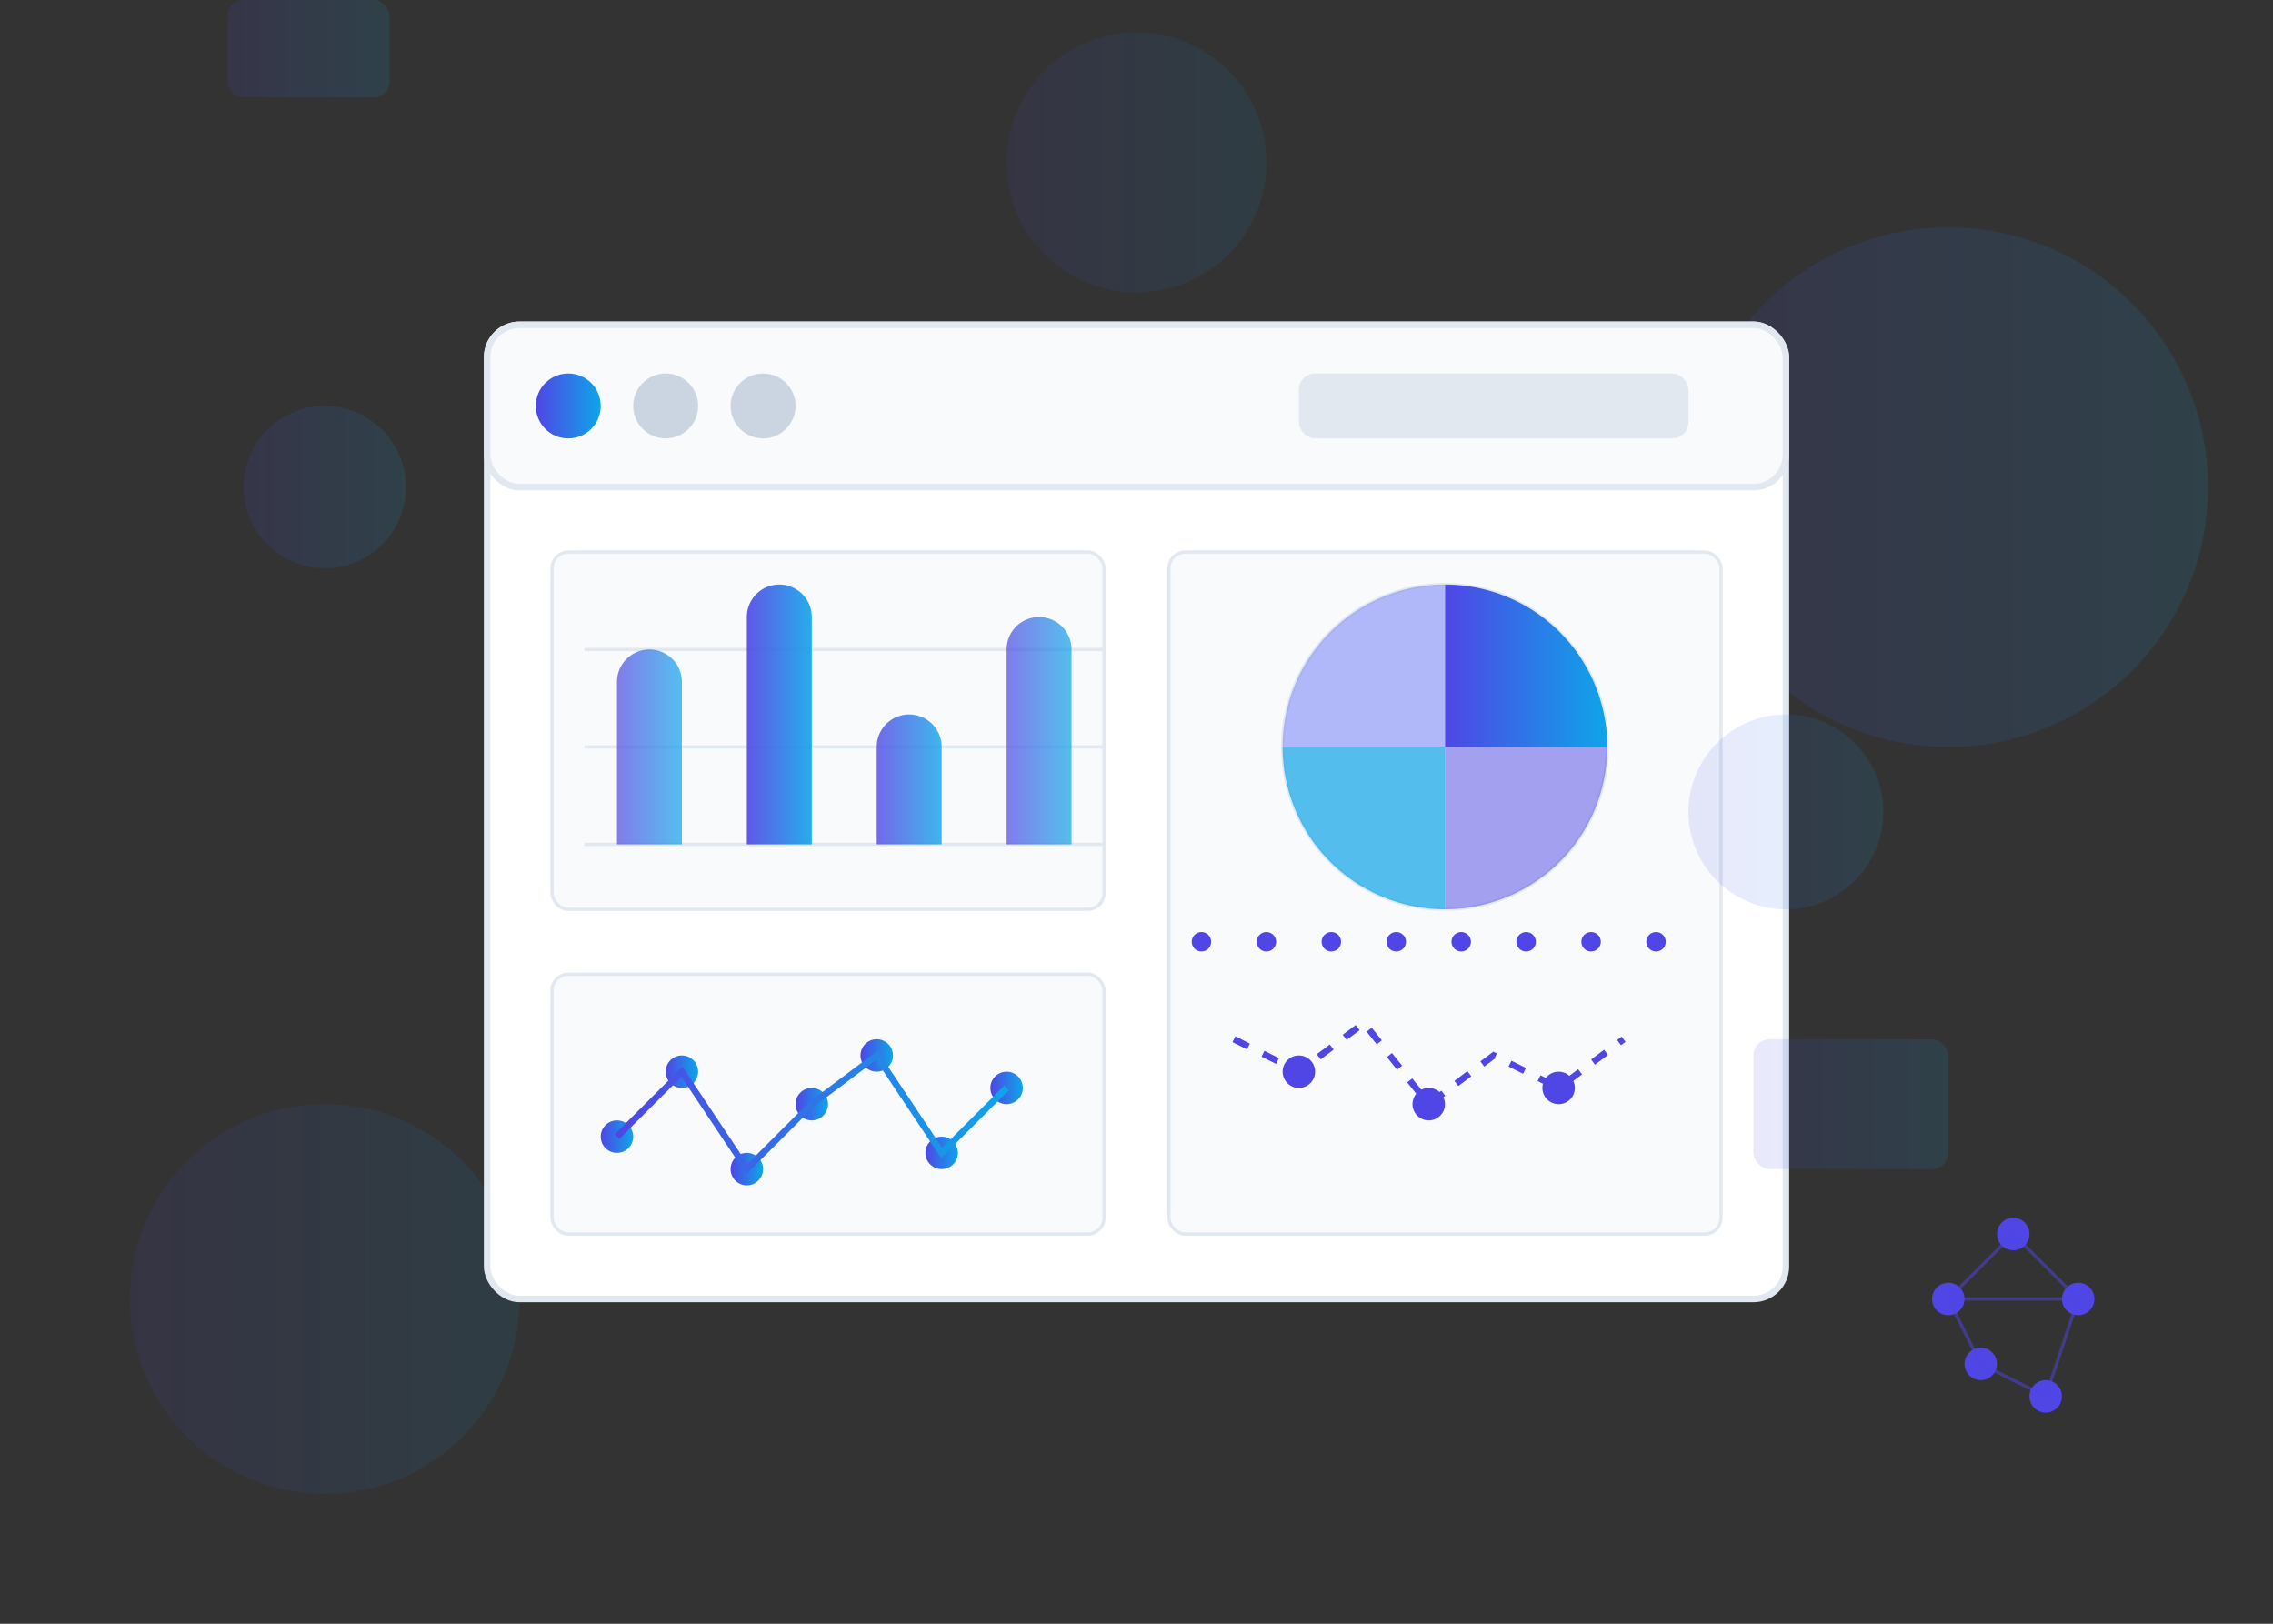 <svg xmlns="http://www.w3.org/2000/svg" width="700" height="500" viewBox="0 0 700 500" xmlns:xlink="http://www.w3.org/1999/xlink">
  <rect x="0" y="0" width="700" height="500" fill="#333333" stroke="none"/>
  <defs>
    <linearGradient id="grad1" x1="0%" y1="0%" x2="100%" y2="0%">
      <stop offset="0%" style="stop-color:#4f46e5;stop-opacity:1" />
      <stop offset="100%" style="stop-color:#0ea5e9;stop-opacity:1" />
    </linearGradient>
    <linearGradient id="grad2" x1="0%" y1="0%" x2="100%" y2="0%">
      <stop offset="0%" style="stop-color:#4f46e5;stop-opacity:0.6" />
      <stop offset="100%" style="stop-color:#0ea5e9;stop-opacity:0.6" />
    </linearGradient>
  </defs>
  
  <!-- Background Elements -->
  <circle cx="600" cy="150" r="80" fill="url(#grad2)" opacity="0.2" />
  <circle cx="100" cy="400" r="60" fill="url(#grad2)" opacity="0.15" />
  <circle cx="350" cy="50" r="40" fill="url(#grad2)" opacity="0.15" />
  
  <!-- Main Dashboard -->
  <rect x="150" y="100" width="400" height="300" rx="10" ry="10" fill="#ffffff" stroke="#e2e8f0" stroke-width="2" />
  
  <!-- Header Bar -->
  <rect x="150" y="100" width="400" height="50" rx="10" ry="10" fill="#f8fafc" stroke="#e2e8f0" stroke-width="2" />
  <circle cx="175" cy="125" r="10" fill="url(#grad1)" />
  <circle cx="205" cy="125" r="10" fill="#cbd5e1" />
  <circle cx="235" cy="125" r="10" fill="#cbd5e1" />
  <rect x="400" y="115" width="120" height="20" rx="5" ry="5" fill="#e2e8f0" />
  
  <!-- Data Visualization Area -->
  <rect x="170" y="170" width="170" height="110" rx="5" ry="5" fill="#f8fafc" stroke="#e2e8f0" stroke-width="1" />
  <rect x="170" y="300" width="170" height="80" rx="5" ry="5" fill="#f8fafc" stroke="#e2e8f0" stroke-width="1" />
  <rect x="360" y="170" width="170" height="210" rx="5" ry="5" fill="#f8fafc" stroke="#e2e8f0" stroke-width="1" />
  
  <!-- Chart Elements -->
  <path d="M180,260 L340,260" stroke="#e2e8f0" stroke-width="1" />
  <path d="M180,230 L340,230" stroke="#e2e8f0" stroke-width="1" />
  <path d="M180,200 L340,200" stroke="#e2e8f0" stroke-width="1" />
  
  <path d="M190,260 L190,210 A 5,5 0 0 1 210,210 L210,260" fill="url(#grad1)" opacity="0.7" />
  <path d="M230,260 L230,190 A 5,5 0 0 1 250,190 L250,260" fill="url(#grad1)" opacity="0.9" />
  <path d="M270,260 L270,230 A 5,5 0 0 1 290,230 L290,260" fill="url(#grad1)" opacity="0.8" />
  <path d="M310,260 L310,200 A 5,5 0 0 1 330,200 L330,260" fill="url(#grad1)" opacity="0.7" />
  
  <!-- Pie Chart -->
  <circle cx="445" cy="230" r="50" fill="none" stroke="#e2e8f0" stroke-width="1" />
  <path d="M445,230 L445,180 A 50,50 0 0 1 495,230 Z" fill="url(#grad1)" />
  <path d="M445,230 L495,230 A 50,50 0 0 1 445,280 Z" fill="#4f46e5" opacity="0.5" />
  <path d="M445,230 L445,280 A 50,50 0 0 1 395,230 Z" fill="#0ea5e9" opacity="0.7" />
  <path d="M445,230 L395,230 A 50,50 0 0 1 445,180 Z" fill="#818cf8" opacity="0.6" />
  
  <!-- Data Points and Connections -->
  <circle cx="190" cy="350" r="5" fill="url(#grad1)" />
  <circle cx="210" cy="330" r="5" fill="url(#grad1)" />
  <circle cx="230" cy="360" r="5" fill="url(#grad1)" />
  <circle cx="250" cy="340" r="5" fill="url(#grad1)" />
  <circle cx="270" cy="325" r="5" fill="url(#grad1)" />
  <circle cx="290" cy="355" r="5" fill="url(#grad1)" />
  <circle cx="310" cy="335" r="5" fill="url(#grad1)" />
  
  <path d="M190,350 L210,330 L230,360 L250,340 L270,325 L290,355 L310,335" fill="none" stroke="url(#grad1)" stroke-width="2" />
  
  <!-- AI Elements -->
  <path d="M380,320 L400,330 L420,315 L440,340 L460,325 L480,335 L500,320" fill="none" stroke="#4f46e5" stroke-width="2" stroke-dasharray="5,5" />
  <circle cx="400" cy="330" r="5" fill="#4f46e5" />
  <circle cx="440" cy="340" r="5" fill="#4f46e5" />
  <circle cx="480" cy="335" r="5" fill="#4f46e5" />
  
  <!-- Data Nodes -->
  <circle cx="370" cy="290" r="3" fill="#4f46e5" />
  <circle cx="390" cy="290" r="3" fill="#4f46e5" />
  <circle cx="410" cy="290" r="3" fill="#4f46e5" />
  <circle cx="430" cy="290" r="3" fill="#4f46e5" />
  <circle cx="450" cy="290" r="3" fill="#4f46e5" />
  <circle cx="470" cy="290" r="3" fill="#4f46e5" />
  <circle cx="490" cy="290" r="3" fill="#4f46e5" />
  <circle cx="510" cy="290" r="3" fill="#4f46e5" />
  
  <!-- Floating Data Elements -->
  <circle cx="550" cy="250" r="30" fill="url(#grad2)" opacity="0.2" />
  <circle cx="100" cy="150" r="25" fill="url(#grad2)" opacity="0.2" />
  <rect x="540" y="320" width="60" height="40" rx="5" ry="5" fill="url(#grad2)" opacity="0.2" />
  <rect x="70" cy="220" width="50" height="30" rx="5" ry="5" fill="url(#grad2)" opacity="0.2" />
  
  <!-- Neural Network Nodes -->
  <circle cx="600" cy="400" r="5" fill="#4f46e5" />
  <circle cx="620" cy="380" r="5" fill="#4f46e5" />
  <circle cx="640" cy="400" r="5" fill="#4f46e5" />
  <circle cx="610" cy="420" r="5" fill="#4f46e5" />
  <circle cx="630" cy="430" r="5" fill="#4f46e5" />
  
  <line x1="600" y1="400" x2="620" y2="380" stroke="#4f46e5" stroke-width="1" opacity="0.5" />
  <line x1="600" y1="400" x2="640" y2="400" stroke="#4f46e5" stroke-width="1" opacity="0.5" />
  <line x1="600" y1="400" x2="610" y2="420" stroke="#4f46e5" stroke-width="1" opacity="0.5" />
  <line x1="620" y1="380" x2="640" y2="400" stroke="#4f46e5" stroke-width="1" opacity="0.5" />
  <line x1="640" y1="400" x2="630" y2="430" stroke="#4f46e5" stroke-width="1" opacity="0.5" />
  <line x1="610" y1="420" x2="630" y2="430" stroke="#4f46e5" stroke-width="1" opacity="0.5" />
</svg>
